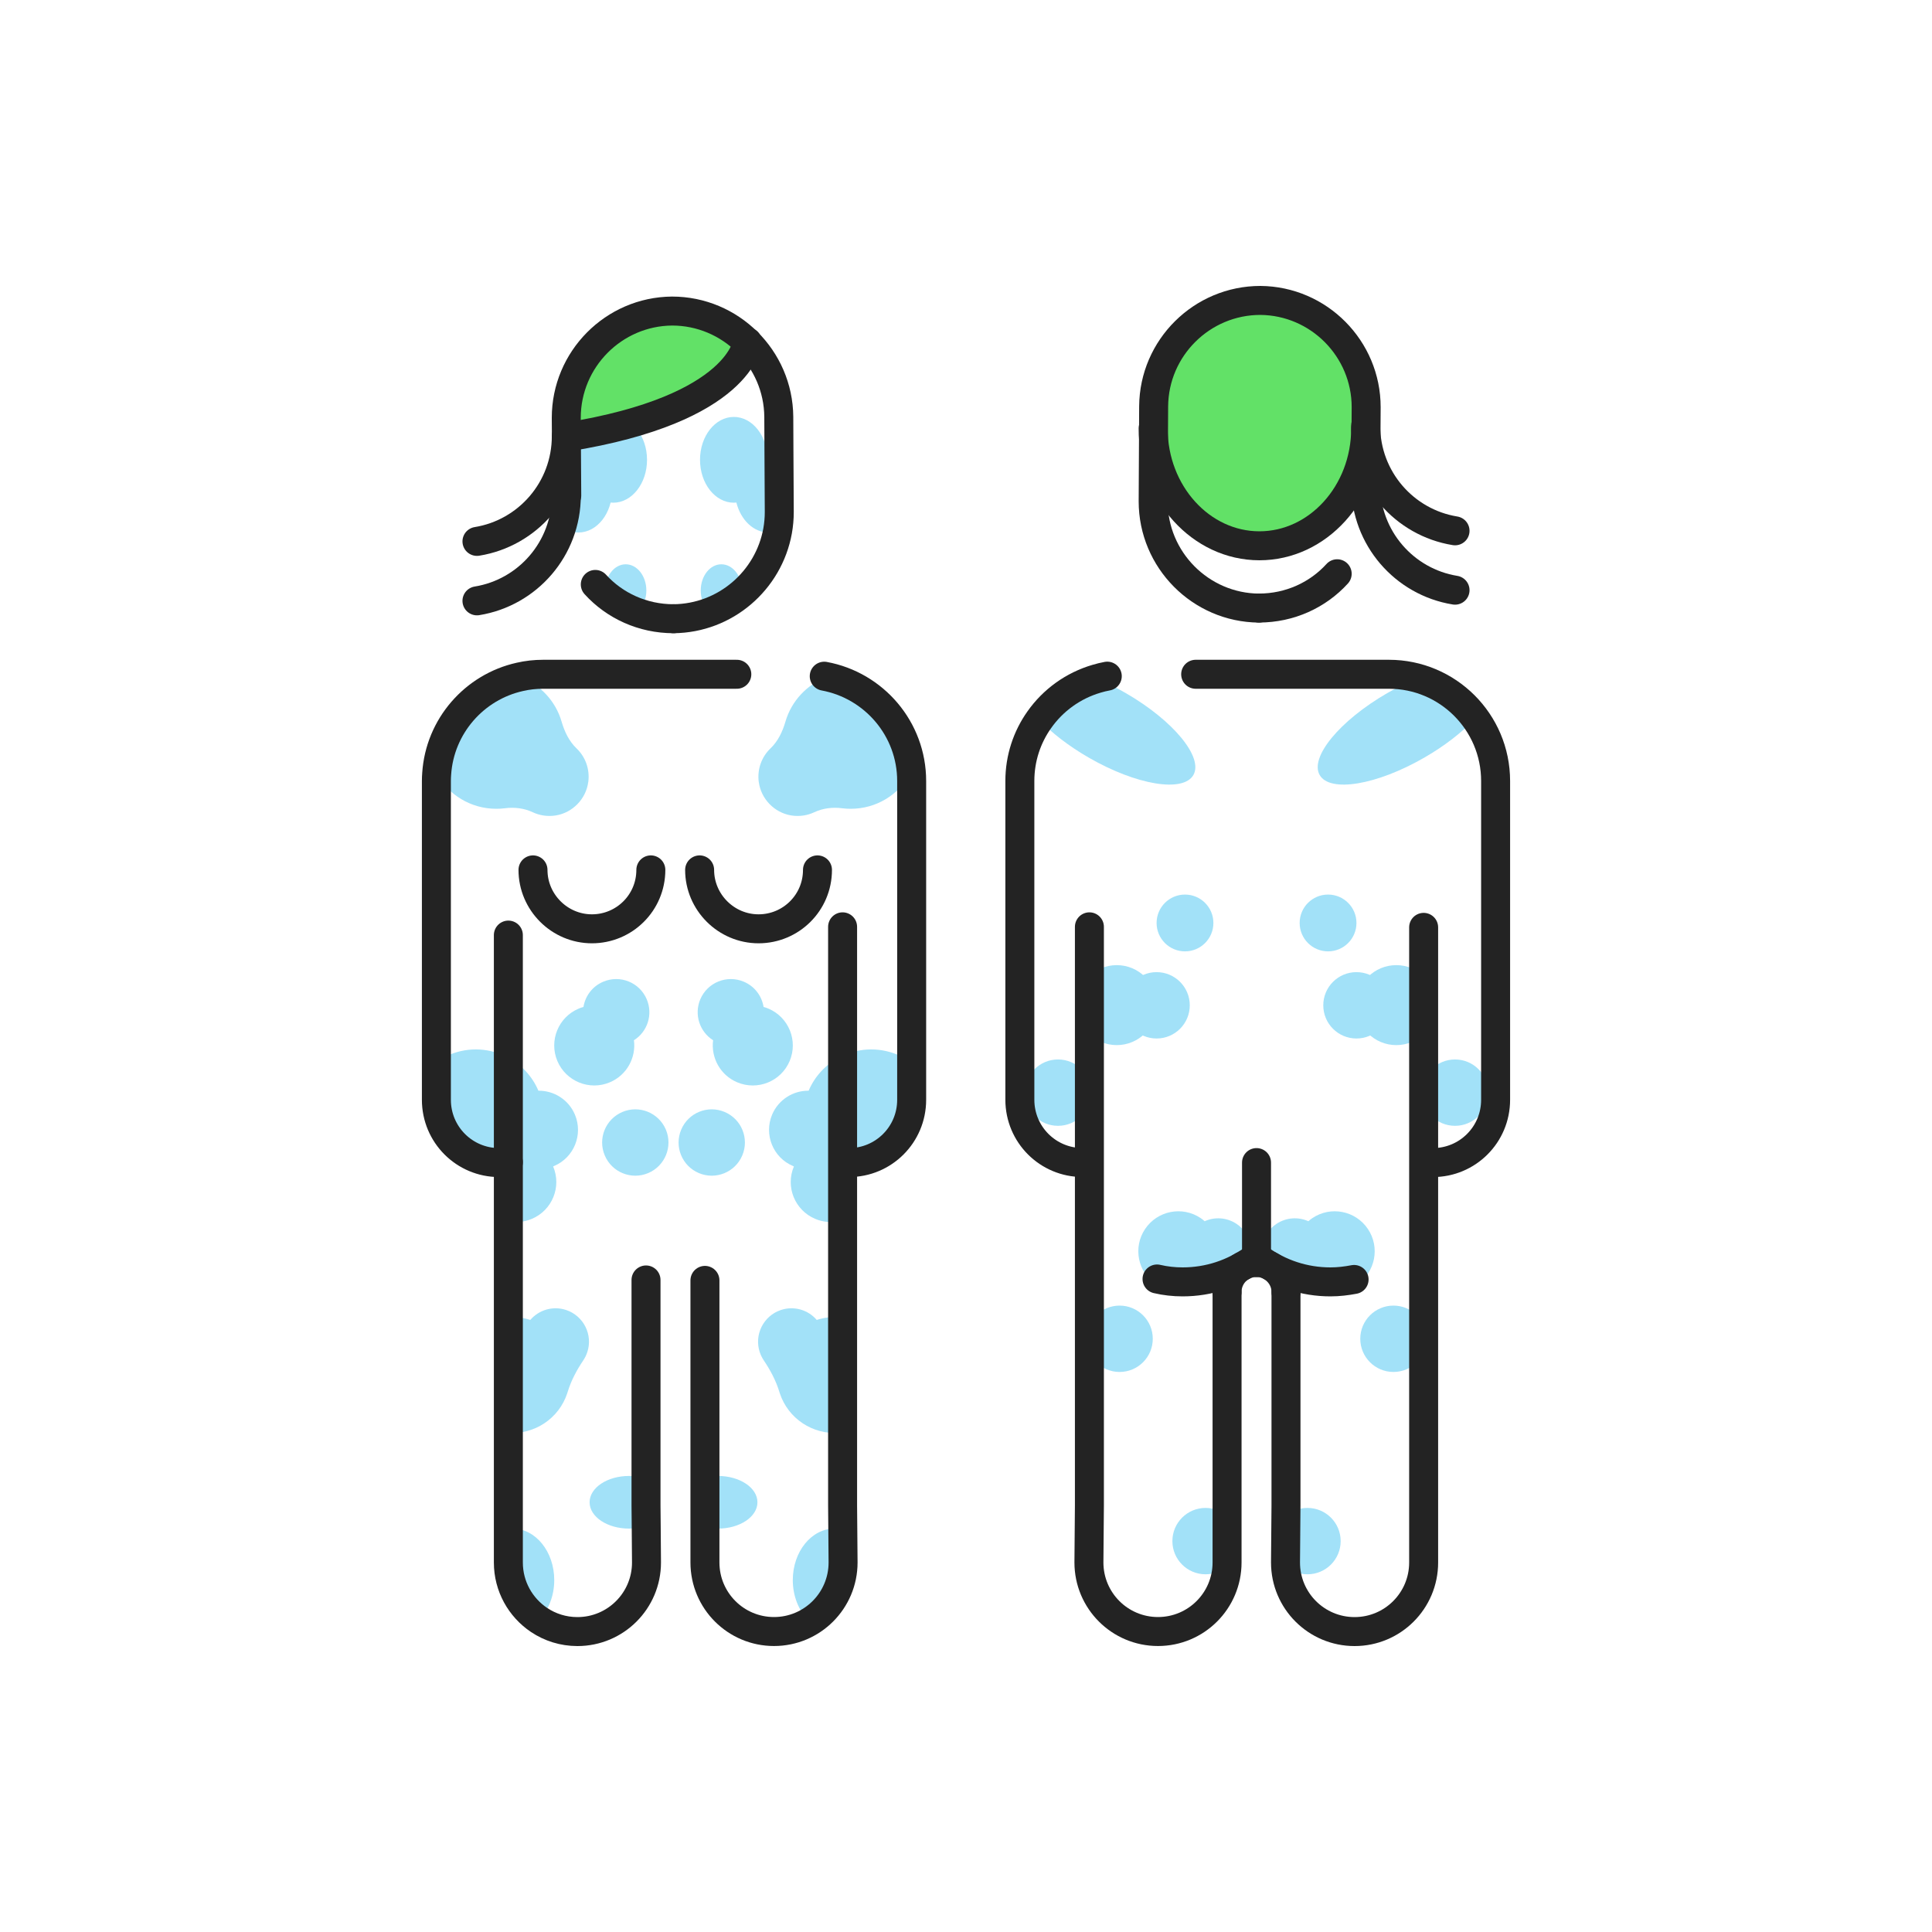 <?xml version="1.0" encoding="UTF-8"?><svg id="insuf" xmlns="http://www.w3.org/2000/svg" viewBox="0 0 400 400"><defs><style>.cls-1{fill:#62e167;}.cls-1,.cls-2{stroke-width:0px;}.cls-3{fill:none;stroke:#232323;stroke-linecap:round;stroke-linejoin:round;stroke-width:6px;}.cls-2{fill:#a2e1f8;}</style></defs><circle class="cls-2" cx="231.21" cy="208.1" r="8.28"/><circle class="cls-2" cx="239.46" cy="208.14" r="6.87"/><circle class="cls-2" cx="245.34" cy="191.09" r="5.88"/><circle class="cls-2" cx="219.05" cy="226.22" r="6.87"/><circle class="cls-2" cx="249.6" cy="319.07" r="6.87"/><circle class="cls-2" cx="231.8" cy="277.18" r="6.87"/><path class="cls-2" d="M257.91,262.93c-1.91,2.83-5.55,3.8-8.55,2.42-2.75,2.37-6.85,2.71-10.02.59-3.79-2.55-4.81-7.7-2.26-11.49,2.55-3.8,7.7-4.81,11.5-2.26.29.2.57.41.83.65t.01,0c2.08-.94,4.58-.8,6.61.56,3.15,2.11,3.99,6.38,1.88,9.53Z"/><path class="cls-2" d="M247.07,160.47c-2.13,3.68-11.83,2.06-21.67-3.62-4.18-2.41-7.72-5.17-10.23-7.83,2.84-4.04,7.02-7.08,11.89-8.5,1.96.81,4,1.81,6.04,2.99,9.84,5.69,16.09,13.28,13.97,16.96Z"/><circle class="cls-2" cx="289.09" cy="208.1" r="8.28"/><circle class="cls-2" cx="280.84" cy="208.14" r="6.87"/><circle class="cls-2" cx="274.96" cy="191.09" r="5.88"/><circle class="cls-2" cx="301.25" cy="226.22" r="6.87"/><circle class="cls-2" cx="270.7" cy="319.07" r="6.87"/><circle class="cls-2" cx="288.5" cy="277.18" r="6.87"/><path class="cls-2" d="M280.95,265.94c-3.16,2.12-7.26,1.78-10.01-.59-3,1.38-6.65.41-8.55-2.42-2.12-3.15-1.28-7.42,1.87-9.53,2.04-1.36,4.53-1.5,6.62-.56h.01c.26-.24.54-.45.83-.65,3.79-2.55,8.94-1.54,11.49,2.26,2.55,3.79,1.54,8.94-2.26,11.49Z"/><path class="cls-2" d="M273.23,160.47c2.13,3.68,11.83,2.06,21.67-3.62,4.18-2.41,7.72-5.17,10.23-7.83-2.84-4.04-7.02-7.08-11.89-8.5-1.96.81-4,1.81-6.04,2.99-9.84,5.69-16.09,13.28-13.97,16.96Z"/><ellipse class="cls-2" cx="119.75" cy="101.37" rx="7" ry="8.88"/><ellipse class="cls-2" cx="126.96" cy="95.2" rx="7" ry="8.88"/><ellipse class="cls-2" cx="129.55" cy="122.25" rx="4.27" ry="5.42"/><path class="cls-2" d="M114.75,327.14c0,3.32-1.23,6.29-3.15,8.25-3.83-2.57-6.35-6.94-6.35-11.89v-6.97c.29-.03.58-.05.88-.05,4.76,0,8.62,4.77,8.62,10.66Z"/><path class="cls-2" d="M133.79,315.93c-1.07.36-2.28.55-3.55.55-4.51,0-8.17-2.44-8.17-5.45s3.66-5.45,8.17-5.45c1.26,0,2.45.19,3.51.53v5.59l.04,4.23Z"/><path class="cls-2" d="M131.25,215.37c.47,3.61-1.48,7.23-4.99,8.71-4.21,1.78-9.07-.19-10.86-4.4-1.78-4.22.19-9.08,4.41-10.86.33-.14.66-.25.99-.34.36-2.26,1.84-4.28,4.1-5.23,3.5-1.48,7.52.15,9,3.64,1.33,3.15.15,6.72-2.65,8.48Z"/><path class="cls-2" d="M134.21,242.87c-3.5,1.48-7.53-.16-9-3.65-1.48-3.49.15-7.52,3.65-9,3.49-1.48,7.52.16,9,3.65,1.47,3.49-.16,7.52-3.65,9Z"/><path class="cls-2" d="M114.71,241.41l-.19.09c1.79,4.21-.19,9.07-4.4,10.85-1.6.68-3.29.81-4.87.49v-12.23h-.1c-.61.09-1.22.09-1.82.09-7.15,0-12.98-5.73-12.98-12.89v-7.93c.82-.59,1.71-1.08,2.67-1.49,4.12-1.74,8.59-1.38,12.23.6,2.69,1.46,4.93,3.8,6.22,6.83,3.19-.04,6.24,1.83,7.56,4.95,1.74,4.13-.19,8.9-4.32,10.64Z"/><path class="cls-2" d="M121.79,161.9c-.45,3.5-3.24,6.37-6.72,6.93-1.72.27-3.35,0-4.76-.66-1.8-.85-3.8-1.08-5.77-.83-.59.08-1.19.11-1.8.11-5.3,0-9.92-2.93-12.32-7.25.65-9.87,7.81-17.97,17.22-20.06,4.16,1.54,7.4,4.99,8.64,9.29.6,2.06,1.54,4.04,3.09,5.52,1.78,1.7,2.78,4.21,2.43,6.95Z"/><path class="cls-2" d="M121.59,279.95c-.2.62-.49,1.18-.83,1.7-1.36,2.02-2.51,4.17-3.22,6.5-.03.1-.06.2-.1.31-1.75,5.31-6.86,8.56-12.19,8.2v-23.95c1.49-.1,3.03.07,4.54.57,1.77-2.07,4.67-2.97,7.42-2.06,3.62,1.21,5.58,5.12,4.38,8.74Z"/><path class="cls-2" d="M161.34,106c0,1.34-.12,2.66-.35,3.94-.59.2-1.21.31-1.85.31-3.13,0-5.78-2.61-6.68-6.2-.21-.85-.32-1.75-.32-2.68,0-4.67,2.85-8.5,6.46-8.85.18-.02.36-.03.54-.03.74,0,1.46.15,2.13.42l.07,13.09Z"/><ellipse class="cls-2" cx="151.93" cy="95.2" rx="7" ry="8.88"/><ellipse class="cls-2" cx="149.35" cy="122.25" rx="4.27" ry="5.42"/><path class="cls-2" d="M164.14,327.14c0,3.32,1.23,6.29,3.15,8.25,3.83-2.57,6.35-6.94,6.35-11.89v-6.97c-.29-.03-.58-.05-.88-.05-4.76,0-8.62,4.77-8.62,10.66Z"/><path class="cls-2" d="M145.1,315.93c1.07.36,2.28.55,3.55.55,4.51,0,8.17-2.44,8.17-5.45,0-3.01-3.66-5.45-8.17-5.45-1.26,0-2.45.19-3.51.53v5.59s-.04,4.23-.04,4.23Z"/><path class="cls-2" d="M163.49,219.68c-1.78,4.21-6.64,6.18-10.86,4.4-3.51-1.48-5.46-5.1-4.99-8.71-2.79-1.76-3.98-5.33-2.65-8.48,1.48-3.49,5.51-5.12,9-3.64,2.26.95,3.74,2.97,4.1,5.23.34.09.67.2,1,.34,4.21,1.78,6.18,6.64,4.4,10.86Z"/><path class="cls-2" d="M153.68,239.22c-1.47,3.49-5.5,5.13-9,3.65-3.49-1.48-5.12-5.51-3.64-9,1.47-3.49,5.5-5.13,8.99-3.65,3.5,1.48,5.13,5.51,3.65,9Z"/><path class="cls-2" d="M164.18,241.41l.19.09c-1.79,4.21.19,9.07,4.4,10.85,1.6.68,3.29.81,4.87.49v-12.23s.1-.01.1-.01c.61.1,1.22.1,1.82.1,7.15,0,12.98-5.73,12.98-12.89v-7.93c-.82-.59-1.71-1.08-2.67-1.49-4.12-1.74-8.59-1.38-12.23.6-2.69,1.46-4.93,3.8-6.22,6.83-3.19-.04-6.24,1.83-7.56,4.95-1.74,4.13.19,8.9,4.32,10.64Z"/><path class="cls-2" d="M157.1,161.9c.45,3.5,3.24,6.37,6.72,6.93,1.72.27,3.35,0,4.76-.66,1.8-.85,3.8-1.08,5.77-.83.59.08,1.19.11,1.8.11,5.3,0,9.92-2.93,12.32-7.25-.65-9.87-7.81-17.97-17.22-20.06-4.16,1.54-7.4,4.99-8.64,9.29-.6,2.06-1.54,4.04-3.09,5.52-1.78,1.7-2.78,4.21-2.43,6.95Z"/><path class="cls-2" d="M157.3,279.95c.2.62.49,1.18.83,1.7,1.36,2.02,2.51,4.17,3.22,6.5.03.1.06.2.1.31,1.75,5.31,6.86,8.56,12.19,8.2v-23.95c-1.49-.1-3.03.07-4.54.57-1.77-2.07-4.67-2.97-7.42-2.06-3.62,1.21-5.58,5.12-4.38,8.74Z"/><path class="cls-1" d="M260.75,112.99c12.15,0,22-10.88,22-24.3s-9.85-24.3-22-24.3-22,10.88-22,24.3,9.85,24.3,22,24.3Z"/><path class="cls-3" d="M105.15,240.6c-.6.1-1.2.1-1.8.1-7.2,0-13-5.8-13-13v-66c0-.5.02-1,.06-1.5.65-9.87,7.81-17.97,17.22-20.06,1.55-.36,3.16-.54,4.82-.54h40.1"/><path class="cls-3" d="M175.75,240.7c7.2,0,13-5.8,13-13v-66c0-10.8-7.8-19.8-18.1-21.7"/><path class="cls-3" d="M133.75,265v46.7l.04,4.23.06,7.57c0,7.9-6.4,14.3-14.3,14.3-2.95,0-5.68-.89-7.95-2.41-3.83-2.57-6.35-6.94-6.35-11.89v-129.9"/><path class="cls-3" d="M229.25,139.99c-.74.14-1.48.31-2.19.53-4.87,1.42-9.05,4.46-11.89,8.5-2.54,3.59-4.02,7.96-4.02,12.67v66c0,7.2,5.8,13,13,13"/><path class="cls-3" d="M174.45,191.89v119.8l.1,11.8c0,7.9-6.4,14.3-14.3,14.3s-14.3-6.4-14.3-14.3v-58.4"/><path class="cls-3" d="M294.85,240.6c.6.1,1.2.1,1.8.1,7.2,0,13-5.8,13-13v-66c0-12.2-9.9-22.1-22.1-22.1h-40"/><path class="cls-3" d="M254.05,267.49c0-3.4,2.7-6.1,6.1-6.1,1.7,0,3.2.7,4.3,1.8,1.1,1.1,1.8,2.6,1.8,4.3"/><path class="cls-3" d="M260.15,261.4v-20.7"/><path class="cls-3" d="M280.35,264.9c-1.6.3-3.2.5-4.9.5-5.4,0-10.5-1.7-14.8-4.8"/><path class="cls-3" d="M239.55,264.8c1.7.4,3.5.6,5.3.6,5.4,0,10.5-1.7,14.8-4.8"/><path class="cls-3" d="M266.25,267.5v44.2l-.1,11.8c0,7.9,6.4,14.3,14.3,14.3s14.3-6.4,14.3-14.3v-131.5"/><path class="cls-3" d="M225.55,191.89v119.8l-.1,11.8c0,7.9,6.4,14.3,14.3,14.3s14.3-6.4,14.3-14.3v-55.9"/><path class="cls-3" d="M134.75,180.1c0,6.8-5.5,12.2-12.2,12.2s-12.2-5.5-12.2-12.2"/><path class="cls-3" d="M169.25,180.1c0,6.8-5.5,12.2-12.2,12.2s-12.2-5.5-12.2-12.2"/><path class="cls-1" d="M130.85,67.2l-9.6,7.8-4,10.8,2,4.5,14.1-2.9,12.5-5,5.1-5.2,1.4-5.3-.6-4.7-10.9-2.7-10,2.7Z"/><path class="cls-3" d="M139.45,128.1c-6.4,0-12.2-2.7-16.2-7.1"/><path class="cls-3" d="M139.44,128.1c10.76-.09,19.69-7.92,21.55-18.16.23-1.28.35-2.6.35-3.94l-.07-13.09-.03-6.61c-.1-12.1-10-21.9-22.1-21.9-12.1.1-21.9,10-21.9,22.1l.1,16.1"/><path class="cls-3" d="M154.75,70.79s-1.2,13.9-37.4,19.7"/><path class="cls-3" d="M117.25,102.6c0,11-8,20.1-18.5,21.8"/><path class="cls-3" d="M117.25,90.29c0,11-8,20.1-18.5,21.8"/><path class="cls-3" d="M260.65,125.89c6.4,0,12.2-2.7,16.2-7.1"/><path class="cls-3" d="M282.75,100.4l.1-16.1c0-12.1-9.8-22-21.9-22.1-12.1,0-22,9.8-22.1,21.9l-.1,19.7c0,12.1,9.8,22,21.9,22.1"/><path class="cls-3" d="M282.75,100.39c0,11,8,20.1,18.5,21.8"/><path class="cls-3" d="M282.75,88.1c0,11,8,20.1,18.5,21.8"/><path class="cls-3" d="M282.75,88.7c0,13.4-9.9,24.3-22,24.3s-22-10.9-22-24.3"/><line class="cls-3" x1="105.25" y1="240.61" x2="105.15" y2="240.6"/></svg>